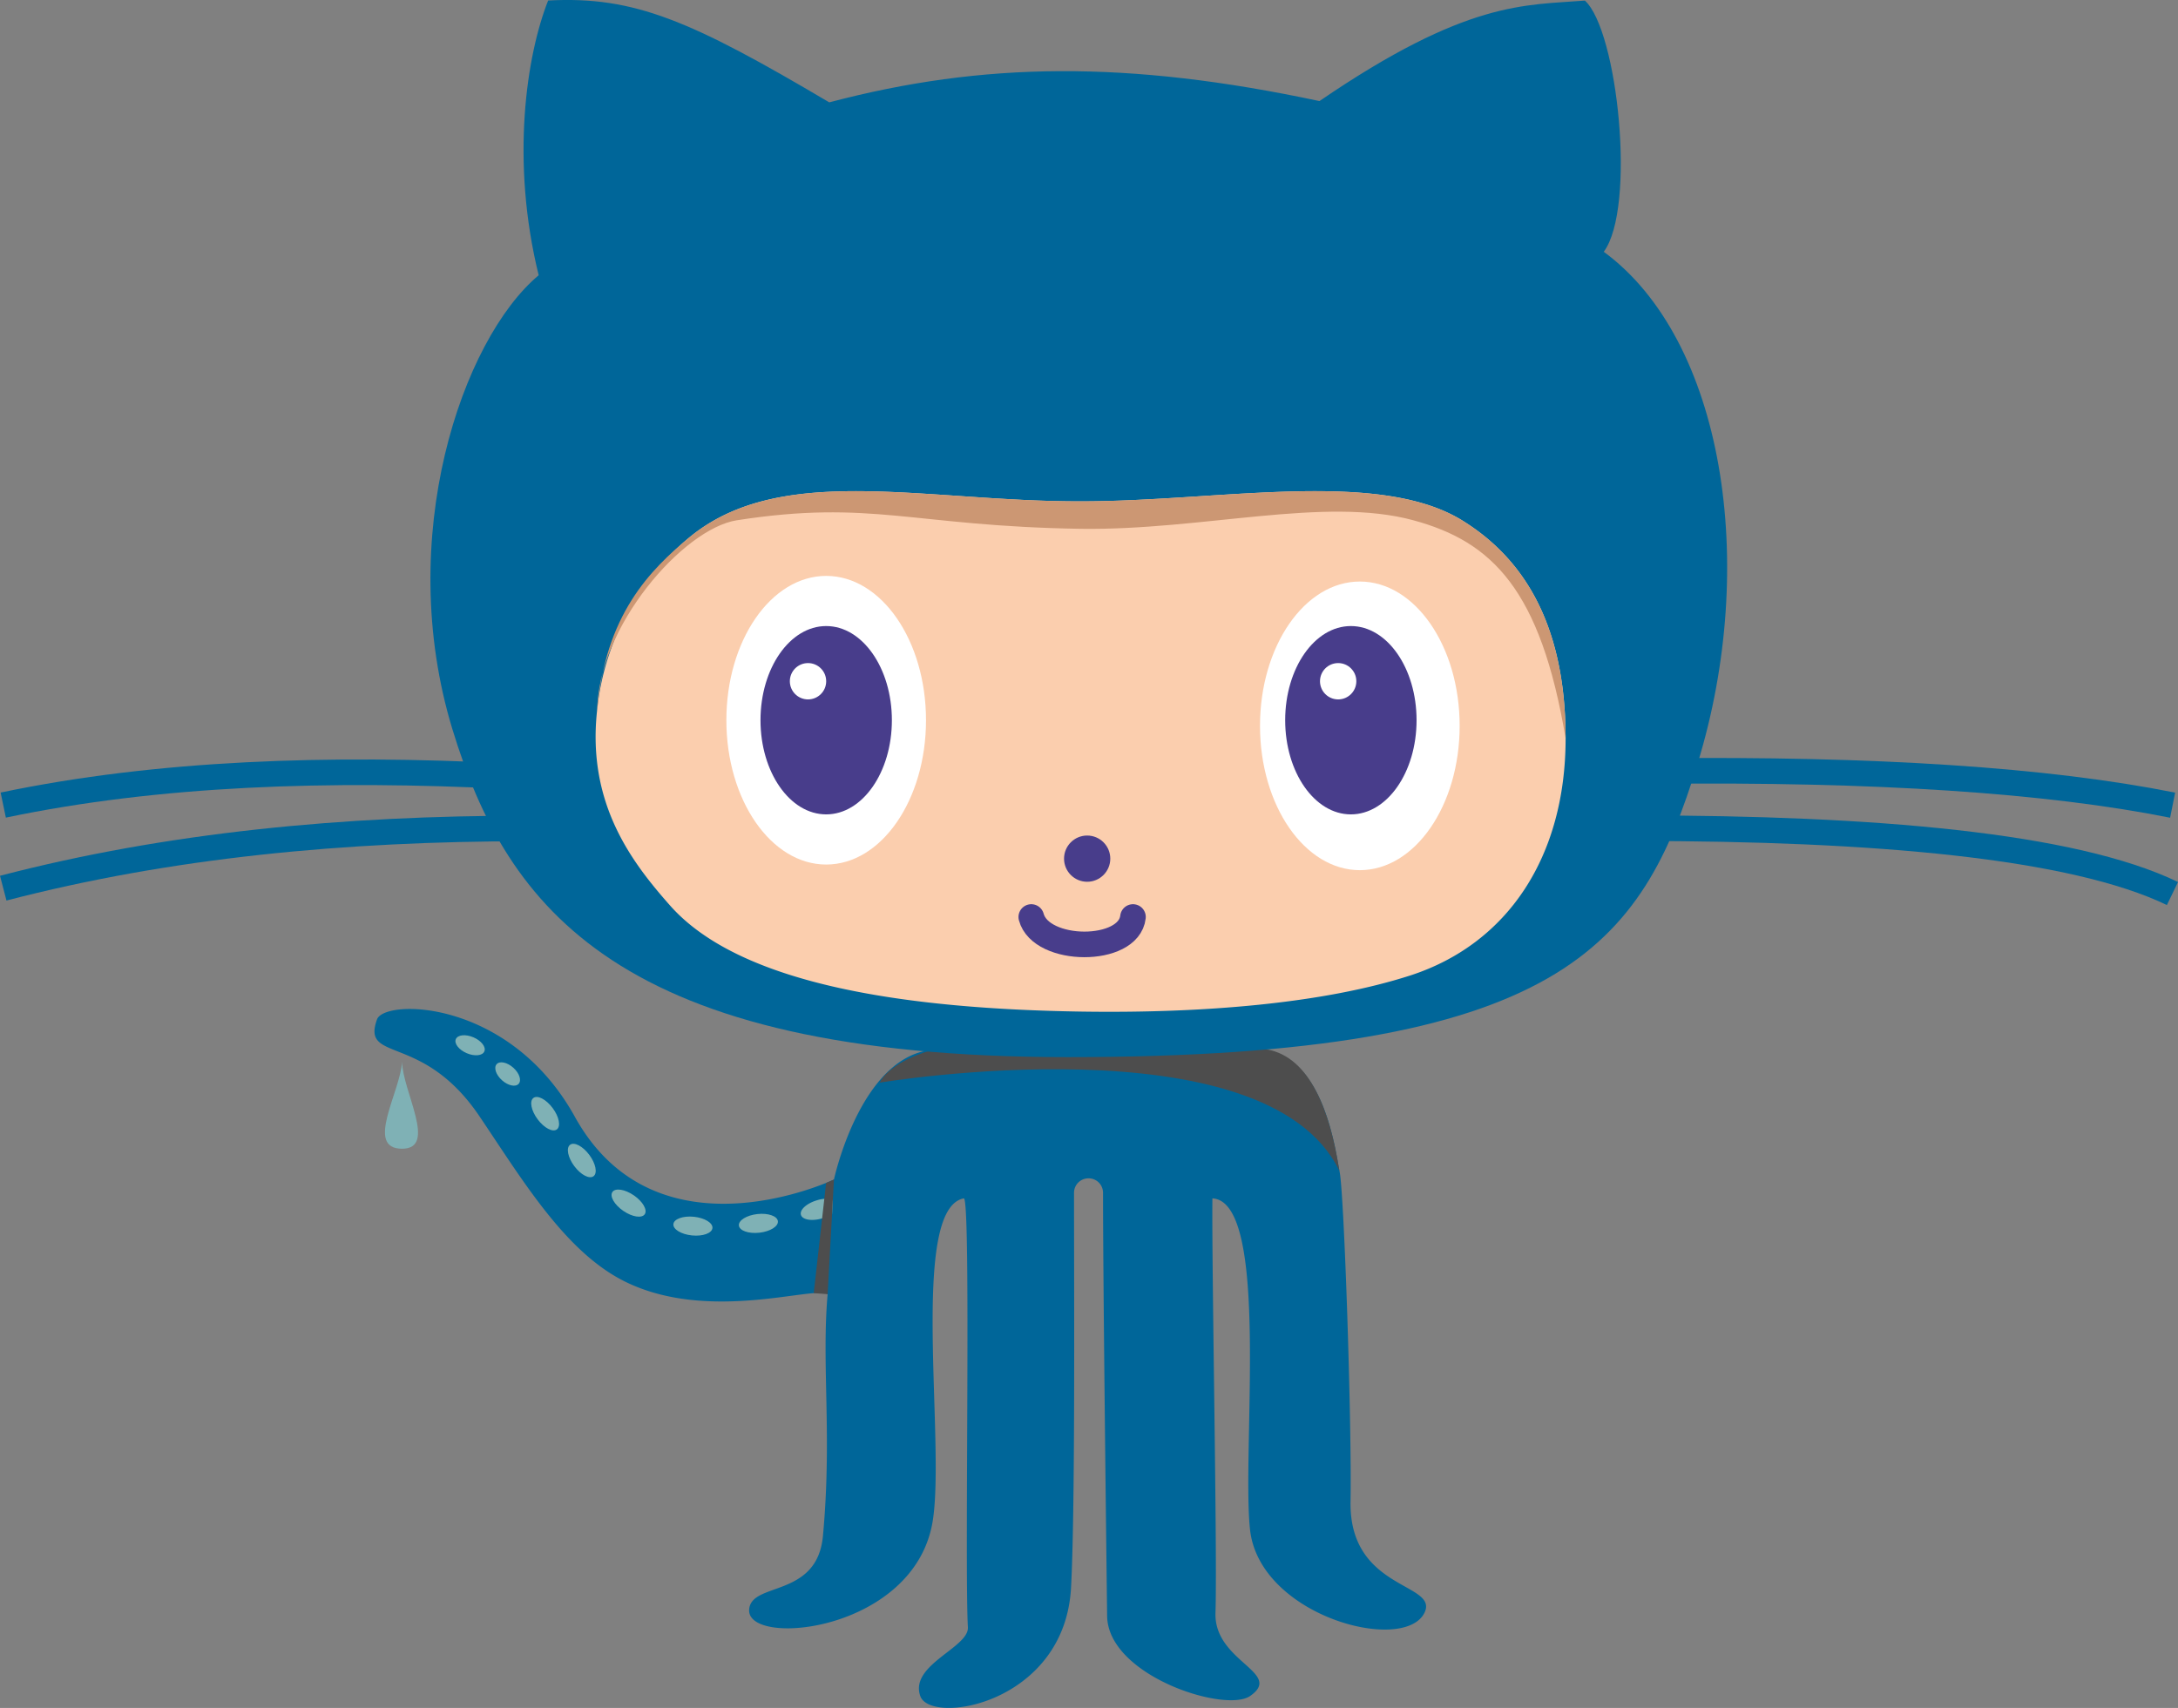 <svg xmlns="http://www.w3.org/2000/svg" width="255.29" height="200.24" viewBox="0 0 255.29 200.24"><rect x="0" y="0" width="255.29" height="200.24" fill="#808080" stroke="none"/><defs><style>.cls-1{isolation:isolate;}.cls-2{fill:#069;}.cls-3{fill:#4d4d4d;mix-blend-mode:overlay;}.cls-4{fill:#fbceae;}.cls-5{fill:#cc9773;}.cls-6{fill:#fff;}.cls-7{fill:#483d8b;}.cls-10,.cls-8{fill:none;stroke-miterlimit:10;stroke-width:3px;}.cls-8{stroke:#483d8b;stroke-linecap:round;}.cls-9{fill:#7fb1b5;}.cls-10{stroke:#069;}</style></defs><g class="cls-1"><g id="Layer_2" data-name="Layer 2"><g id="Layer_3" data-name="Layer 3"><path class="cls-2" d="M109.22,123.09c-8.39.85-11.47,15.2-11.47,15.2s-20.8,9.94-30.37-7.36c-7.65-13.83-22.32-13.85-23.19-11.41-1.85,5.15,5.33,1.47,12,11.34,5.08,7.52,10.07,15.94,17.08,19.4,9.81,4.84,22.1.47,23.74,1.47-.73,8.28.54,16.57-.55,28.35-.68,7.33-8.47,5.33-8.65,8.65-.25,4.47,19.51,2.57,21.53-10.49,1.47-9.47-2.73-36.53,3.63-37.74.87-.16.08,43.37.48,50.28.14,2.4-6.87,4.39-5.58,8.07,1.21,3.46,16.93.9,17.67-12.71.48-8.88.36-32.23.35-46.3a1.69,1.69,0,0,1,1.73-1.69h0a1.69,1.69,0,0,1,1.67,1.7c0,9.55.32,36.45.48,49.61.09,7,13.8,11.4,16.75,9.39,4-2.76-4.23-4-4.05-9.75.23-7-.45-40.31-.36-48.6,6.81.37,3.41,29.65,4.41,38.84,1.11,10.12,18,14.6,20.44,9.76,1.76-3.57-8.84-2.58-8.66-13.07.16-8.85-.73-35.89-1.28-38.66s-1.81-13-8.64-14.32S115.7,122.43,109.22,123.09Z"/><path class="cls-3" d="M103.11,126.93s45.24-7.52,53.88,10.34c-1.07-7-3.45-13.35-8.49-14.23-3.44-.6-12.86.15-18.36-.5C106,119.69,103.11,126.93,103.11,126.93Z"/><path class="cls-2" d="M97.2,12C81,2.42,74.37-.48,64.25.06c-2.54,6.41-4.42,18.78-1.11,32.21-9,7.55-16.94,30.79-10.12,53.2,6.4,21,19.51,38.47,72.15,38.47,58,0,67.27-13.12,73.81-34.42,7.18-23.38,3.05-49.7-11-60,3.82-5.15,1.65-25.95-2.21-29.45-7,.56-13.81-.06-31.11,11.78C132.17,7.06,115.23,7.24,97.2,12Z"/><path class="cls-4" d="M126.67,58.78c16.34,0,35-3.87,44.84,2.31,6.57,4.11,12,11.46,12,25.48,0,13.81-6.75,24.09-18.22,27.8-10.24,3.3-24.36,4.45-38.61,4.23-19.77-.31-39.8-2.94-48.18-12.48-4.41-5-9.66-11.82-8.53-22.67A30.3,30.3,0,0,1,80.81,63C91.54,54.16,108.31,58.81,126.67,58.78Z"/><path class="cls-5" d="M126.67,58.78c16.34,0,35-3.87,44.84,2.31,6.57,4.11,12,11.46,12,25.48C180.58,69.09,174.88,63.5,165.67,61c-10.39-2.83-24.74,1.2-39,1-19.77-.31-24.49-3.46-40.32-1C80.08,62,70,73.5,70,83.45,70.87,72.07,76.27,66.76,80.81,63,91.54,54.16,108.31,58.81,126.67,58.78Z"/><ellipse class="cls-6" cx="96.84" cy="84.44" rx="11.7" ry="16.92"/><ellipse class="cls-6" cx="159.39" cy="85.1" rx="11.7" ry="16.92"/><ellipse class="cls-7" cx="158.34" cy="84.44" rx="7.7" ry="11.04"/><ellipse class="cls-7" cx="96.84" cy="84.44" rx="7.7" ry="11.04"/><circle class="cls-6" cx="94.71" cy="79.87" r="2.13"/><circle class="cls-6" cx="156.85" cy="79.87" r="2.13"/><circle class="cls-7" cx="127.43" cy="100.67" r="2.71"/><path class="cls-8" d="M120.88,107.51c1.13,4.25,11.43,4.32,11.92,0"/><ellipse class="cls-9" cx="55.1" cy="122.56" rx="1.01" ry="1.82" transform="translate(-79.26 124.56) rotate(-66.65)"/><ellipse class="cls-9" cx="59.5" cy="125.92" rx="0.99" ry="1.73" transform="translate(-74.08 86.53) rotate(-48.28)"/><ellipse class="cls-9" cx="73.68" cy="141.06" rx="1.1" ry="2.3" transform="translate(-84.28 121.66) rotate(-55.42)"/><ellipse class="cls-9" cx="81.22" cy="143.75" rx="1.1" ry="2.3" transform="translate(-69.98 210.08) rotate(-84.22)"/><ellipse class="cls-9" cx="88.9" cy="143.42" rx="2.3" ry="1.1" transform="translate(-15.37 10.76) rotate(-6.37)"/><path class="cls-9" d="M95.77,140.72a3.63,3.63,0,0,1,1.85-.1l-.09,1.71a4.45,4.45,0,0,1-1.14.51c-1.21.36-2.34.18-2.51-.41S94.55,141.08,95.77,140.72Z"/><ellipse class="cls-9" cx="68.2" cy="136.05" rx="1.1" ry="2.3" transform="translate(-67.71 67.57) rotate(-36.63)"/><ellipse class="cls-9" cx="63.9" cy="130.56" rx="1.1" ry="2.3" transform="translate(-65.28 63.92) rotate(-36.63)"/><path class="cls-9" d="M47.13,124.47c-.19,3.52-4.42,10.21,0,10.21C51.31,134.68,47.17,127.93,47.13,124.47Z"/><path class="cls-10" d="M.38,94.39C18.54,90.59,38.52,89.94,59.5,91"/><path class="cls-10" d="M.38,104.13c19.4-5.06,40-7,61.29-7"/><path class="cls-10" d="M194,90.4q38.63-.41,60.66,4"/><path class="cls-10" d="M191.75,97.1c27.77,0,51.17,2,62.89,7.66"/><polygon class="cls-3" points="97.75 138.29 97.01 151.73 95.38 151.61 96.83 138.69 97.75 138.29"/></g></g></g></svg>
